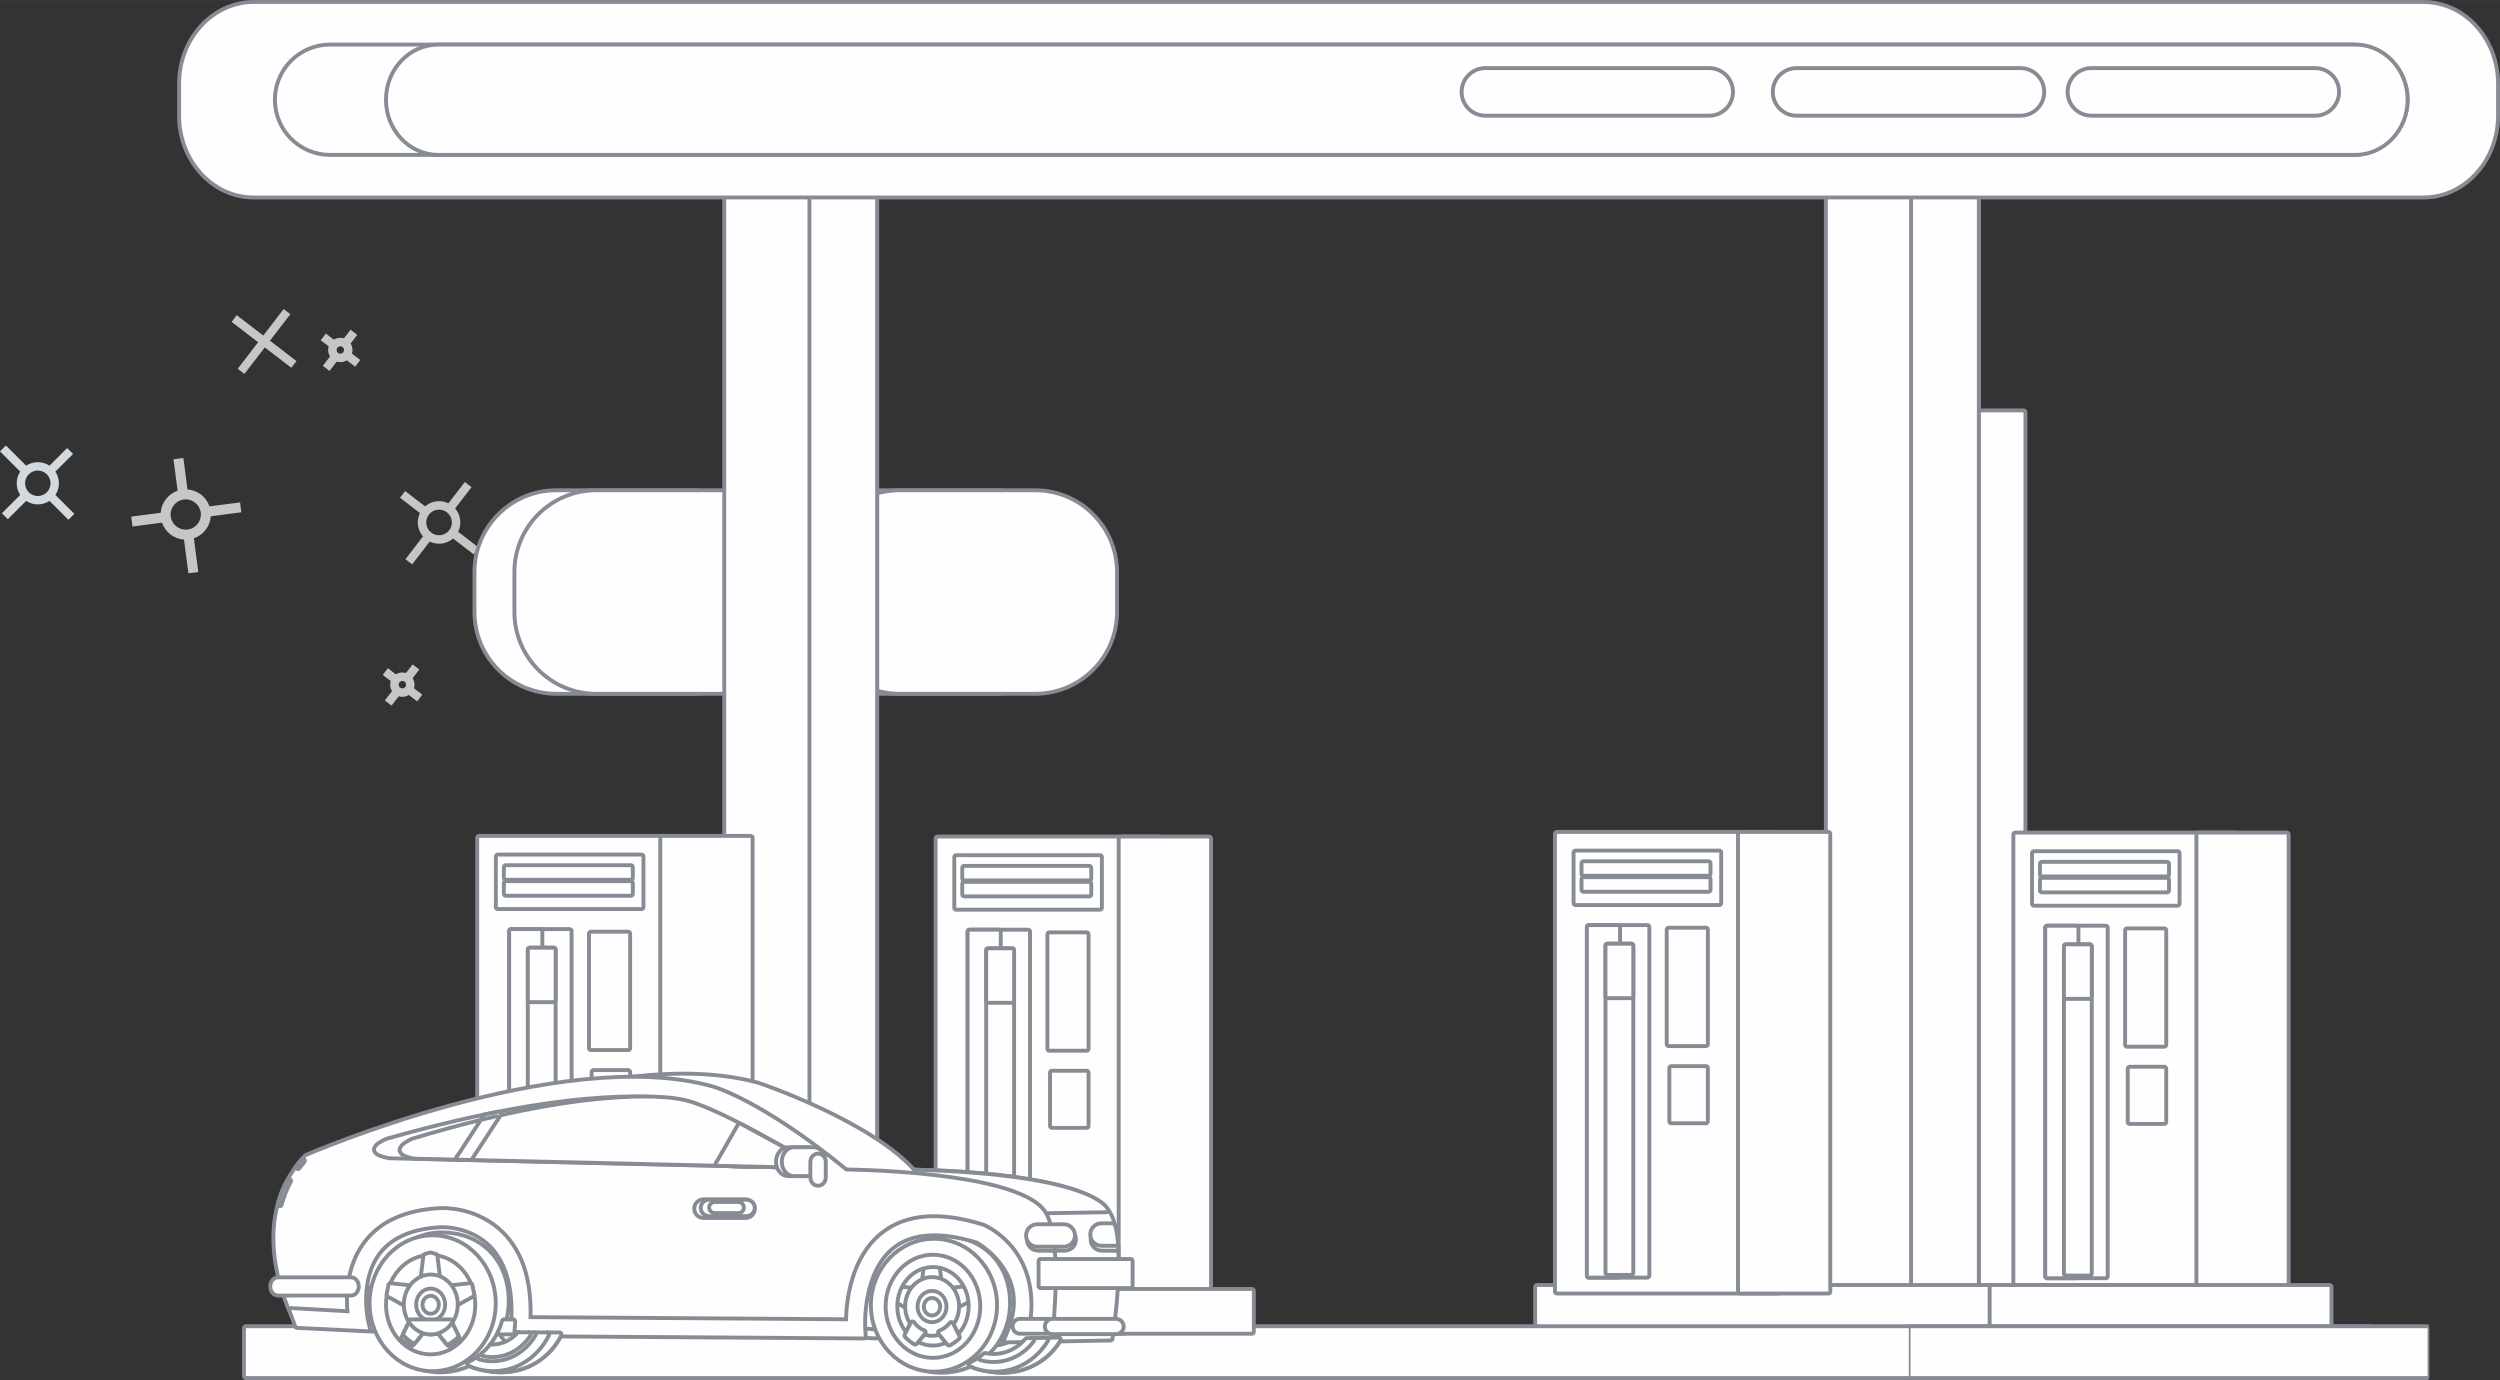 <?xml version="1.0" encoding="UTF-8"?> <!-- Creator: CorelDRAW 2019 (64-Bit) --> <svg xmlns="http://www.w3.org/2000/svg" xmlns:xlink="http://www.w3.org/1999/xlink" xmlns:xodm="http://www.corel.com/coreldraw/odm/2003" xml:space="preserve" width="1288px" height="711px" style="shape-rendering:geometricPrecision; text-rendering:geometricPrecision; image-rendering:optimizeQuality; fill-rule:evenodd; clip-rule:evenodd" viewBox="0 0 1262.71 697.01"><rect x="0" y="0" width="1262.71" height="697.01" fill="#333333" stroke="none"/> <defs> <style type="text/css"> <![CDATA[ .str0 {stroke:#878C94;stroke-width:3.95;stroke-linecap:round;stroke-linejoin:round;stroke-miterlimit:10} .str1 {stroke:#878C94;stroke-width:3.95;stroke-linecap:round;stroke-linejoin:round;stroke-miterlimit:10} .fil2 {fill:none;fill-rule:nonzero} .fil3 {fill:#FEFEFE;fill-rule:nonzero} .fil0 {fill:#C5C6C6;fill-rule:nonzero} .fil4 {fill:#878C94;fill-rule:nonzero} .fil1 {fill:#D2DADF;fill-rule:nonzero} ]]> </style> </defs> <g id="Слой_x0020_1">  <g id="_1754393532720"> <path class="fil0" d="M101.4 258.87c0.55,4.19 -2.41,8.03 -6.6,8.58 -4.17,0.55 -8.02,-2.41 -8.56,-6.6 -0.56,-4.19 2.4,-8.03 6.57,-8.58 4.19,-0.55 8.04,2.42 8.59,6.6zm-13.78 -26.93l2.08 15.91c-4.8,1.65 -8.19,6.06 -8.54,11.13l-14.88 1.94 0.65 5 14.89 -1.95c1.64,4.81 6.04,8.2 11.11,8.55l2.22 17.03 5 -0.66 -2.23 -17.02c4.81,-1.64 8.2,-6.05 8.55,-11.12l15.43 -2.01 -0.65 -5 -15.43 2.01c-1.64,-4.8 -6.05,-8.2 -11.12,-8.55l-2.08 -15.91 -5 0.65z"></path> <polygon class="fil0" points="123.44,188.85 146.65,158.67 143.27,156.07 120.06,186.25 "></polygon> <polygon class="fil0" points="147.14,185.75 149.75,182.37 119.57,159.17 116.97,162.55 "></polygon> <polygon class="fil0" points="228.7,258.33 238.15,246.04 234.77,243.44 225.32,255.73 "></polygon> <polygon class="fil0" points="208.17,285.04 218.2,271.99 214.82,269.39 204.78,282.44 "></polygon> <polygon class="fil0" points="239.25,280 241.85,276.62 229.89,267.42 227.29,270.81 "></polygon> <polygon class="fil0" points="213.63,260.31 216.23,256.93 204.64,248.01 202.04,251.39 "></polygon> <path class="fil0" d="M216.62 259.92c-2.17,2.83 -1.64,6.9 1.19,9.08 2.84,2.17 6.91,1.65 9.09,-1.18 2.18,-2.84 1.64,-6.92 -1.19,-9.09 -2.83,-2.18 -6.91,-1.65 -9.09,1.19zm13.66 10.5c-3.61,4.69 -10.37,5.57 -15.07,1.96 -4.7,-3.61 -5.58,-10.37 -1.97,-15.06 3.62,-4.7 10.37,-5.59 15.07,-1.98 4.69,3.62 5.58,10.38 1.97,15.08z"></path> <polygon class="fil0" points="207.36,343.91 211.77,338.16 208.39,335.56 203.97,341.31 "></polygon> <polygon class="fil0" points="197.77,356.38 202.45,350.29 199.07,347.69 194.39,353.78 "></polygon> <polygon class="fil0" points="210.69,354.24 213.29,350.86 207.71,346.57 205.11,349.95 "></polygon> <polygon class="fil0" points="198.73,345.04 201.33,341.66 195.91,337.5 193.31,340.88 "></polygon> <path class="fil0" d="M201.72 344.66c-0.63,0.82 -0.48,2 0.34,2.64 0.83,0.63 2.02,0.48 2.65,-0.34 0.64,-0.83 0.49,-2.03 -0.34,-2.66 -0.82,-0.63 -2.01,-0.47 -2.65,0.36zm6.38 4.9c-2.07,2.68 -5.94,3.19 -8.64,1.12 -2.69,-2.07 -3.19,-5.94 -1.12,-8.63 2.07,-2.69 5.94,-3.2 8.63,-1.13 2.69,2.07 3.2,5.94 1.13,8.64z"></path> <polygon class="fil0" points="176.03,174.87 180.45,169.12 177.07,166.52 172.65,172.27 "></polygon> <polygon class="fil0" points="166.44,187.34 171.13,181.25 167.75,178.65 163.06,184.74 "></polygon> <polygon class="fil0" points="179.36,185.2 181.96,181.82 176.38,177.52 173.78,180.9 "></polygon> <polygon class="fil0" points="167.4,176 170,172.62 164.59,168.46 161.99,171.84 "></polygon> <path class="fil0" d="M170.39 175.61c-0.63,0.83 -0.47,2.01 0.35,2.65 0.83,0.63 2.01,0.48 2.65,-0.34 0.63,-0.83 0.48,-2.02 -0.35,-2.66 -0.82,-0.63 -2.01,-0.47 -2.65,0.35zm6.38 4.91c-2.06,2.68 -5.94,3.19 -8.63,1.12 -2.69,-2.07 -3.19,-5.94 -1.13,-8.63 2.07,-2.69 5.94,-3.2 8.63,-1.13 2.69,2.07 3.2,5.94 1.13,8.64z"></path> <path class="fil1" d="M14.55 248.64c-2.51,-2.51 -2.51,-6.6 0,-9.11 2.5,-2.5 6.58,-2.5 9.09,0.01 2.51,2.51 2.51,6.59 0.01,9.1 -2.51,2.51 -6.6,2.5 -9.1,0zm22.98 10.88l-9.54 -9.54c2.36,-3.55 2.35,-8.23 -0.01,-11.79l8.92 -8.92 -2.99 -2.99 -8.92 8.92c-3.56,-2.37 -8.23,-2.36 -11.79,-0.01l-10.2 -10.2 -3 3 10.21 10.2c-2.36,3.56 -2.36,8.23 -0.01,11.79l-9.25 9.25 3 2.99 9.25 -9.24c3.56,2.35 8.24,2.36 11.8,0l9.54 9.54 2.99 -3z"></path> </g> <g> <path class="fil2 str0" d="M415.45 78.4c-0.95,-5.8 -0.93,-11.74 0.13,-17.61 1.06,-5.87 3.78,-11.64 7.98,-16.1 -4.38,4.81 -7.19,11.1 -7.47,17.96l-0.64 15.75z"></path> <path id="1" class="fil3" d="M415.45 78.4c-0.95,-5.8 -0.93,-11.74 0.13,-17.61 1.06,-5.87 3.78,-11.64 7.98,-16.1 -4.38,4.81 -7.19,11.1 -7.47,17.96l-0.64 15.75z"></path> </g> <g> <polygon class="fil2 str1" points="998.67,670.84 1022.02,670.84 1022.02,208.28 998.67,208.28 "></polygon> <polygon id="1" class="fil3" points="998.67,670.84 1022.02,670.84 1022.02,208.28 998.67,208.28 "></polygon> </g> <g> <path class="fil2 str1" d="M389.82 309.1c0,22.26 -18.04,40.32 -40.33,40.32l-68.53 0c-22.28,0 -40.33,-18.06 -40.33,-40.32l0 -20.18c0,-22.26 18.05,-40.32 40.33,-40.32l68.53 0c22.29,0 40.33,18.06 40.33,40.32l0 20.18z"></path> <path id="1" class="fil3" d="M389.82 309.1c0,22.26 -18.04,40.32 -40.33,40.32l-68.53 0c-22.28,0 -40.33,-18.06 -40.33,-40.32l0 -20.18c0,-22.26 18.05,-40.32 40.33,-40.32l68.53 0c22.29,0 40.33,18.06 40.33,40.32l0 20.18z"></path> </g> <g> <path class="fil2 str1" d="M409.99 309.1c0,22.26 -18.06,40.32 -40.32,40.32l-68.56 0c-22.27,0 -40.31,-18.06 -40.31,-40.32l0 -20.18c0,-22.26 18.04,-40.32 40.31,-40.32l68.56 0c22.26,0 40.32,18.06 40.32,40.32l0 20.18z"></path> <path id="1" class="fil3" d="M409.99 309.1c0,22.26 -18.06,40.32 -40.32,40.32l-68.56 0c-22.27,0 -40.31,-18.06 -40.31,-40.32l0 -20.18c0,-22.26 18.04,-40.32 40.31,-40.32l68.56 0c22.26,0 40.32,18.06 40.32,40.32l0 20.18z"></path> </g> <g> <path class="fil2 str1" d="M543.05 309.1c0,22.26 -18.05,40.32 -40.33,40.32l-68.55 0c-22.27,0 -40.32,-18.06 -40.32,-40.32l0 -20.18c0,-22.26 18.05,-40.32 40.32,-40.32l68.55 0c22.28,0 40.33,18.06 40.33,40.32l0 20.18z"></path> <path id="1" class="fil3" d="M543.05 309.1c0,22.26 -18.05,40.32 -40.33,40.32l-68.55 0c-22.27,0 -40.32,-18.06 -40.32,-40.32l0 -20.18c0,-22.26 18.05,-40.32 40.32,-40.32l68.55 0c22.28,0 40.33,18.06 40.33,40.32l0 20.18z"></path> </g> <g> <path class="fil2 str1" d="M563.2 309.1c0,22.26 -18.05,40.32 -40.31,40.32l-68.56 0c-22.28,0 -40.33,-18.06 -40.33,-40.32l0 -20.18c0,-22.26 18.05,-40.32 40.33,-40.32l68.56 0c22.26,0 40.31,18.06 40.31,40.32l0 20.18z"></path> <path id="1" class="fil3" d="M563.2 309.1c0,22.26 -18.05,40.32 -40.31,40.32l-68.56 0c-22.28,0 -40.33,-18.06 -40.33,-40.32l0 -20.18c0,-22.26 18.05,-40.32 40.33,-40.32l68.56 0c22.26,0 40.31,18.06 40.31,40.32l0 20.18z"></path> </g> <g> <polygon class="fil2 str1" points="366.79,677.56 442.05,677.56 442.05,99.61 366.79,99.61 "></polygon> <polygon id="1" class="fil3" points="366.79,677.56 442.05,677.56 442.05,99.61 366.79,99.61 "></polygon> </g> <g> <polygon class="fil2 str1" points="409.82,677.56 442.05,677.56 442.05,99.61 409.82,99.61 "></polygon> <polygon id="1" class="fil3" points="409.82,677.56 442.05,677.56 442.05,99.61 409.82,99.61 "></polygon> </g> <g> <polygon class="fil2 str1" points="923.2,677.56 998.48,677.56 998.48,99.61 923.2,99.61 "></polygon> <polygon id="1" class="fil3" points="923.2,677.56 998.48,677.56 998.48,99.61 923.2,99.61 "></polygon> </g> <g> <polygon class="fil2 str1" points="966.24,677.56 998.49,677.56 998.49,99.61 966.24,99.61 "></polygon> <polygon id="1" class="fil3" points="966.24,677.56 998.49,677.56 998.49,99.61 966.24,99.61 "></polygon> </g> <g> <polygon class="fil2 str1" points="1017.9,652.67 1129.48,652.67 1129.48,421.49 1017.9,421.49 "></polygon> <polygon id="1" class="fil3" points="1017.9,652.67 1129.48,652.67 1129.48,421.49 1017.9,421.49 "></polygon> </g> <g> <polygon class="fil2 str1" points="1110.35,652.67 1154.97,652.67 1154.97,421.49 1110.35,421.49 "></polygon> <polygon id="1" class="fil3" points="1110.35,652.67 1154.97,652.67 1154.97,421.49 1110.35,421.49 "></polygon> </g> <g> <polygon class="fil2 str1" points="1034.02,644.61 1063.58,644.61 1063.58,468.54 1034.02,468.54 "></polygon> <polygon id="1" class="fil3" points="1034.02,644.61 1063.58,644.61 1063.58,468.54 1034.02,468.54 "></polygon> </g> <g> <polygon class="fil2 str1" points="1034.02,644.61 1048.8,644.61 1048.8,468.54 1034.02,468.54 "></polygon> <polygon id="1" class="fil3" points="1034.02,644.61 1048.8,644.61 1048.8,468.54 1034.02,468.54 "></polygon> </g> <g> <polygon class="fil2 str1" points="1043.45,643.27 1055.53,643.27 1055.53,477.95 1043.45,477.95 "></polygon> <polygon id="1" class="fil3" points="1043.45,643.27 1055.53,643.27 1055.53,477.95 1043.45,477.95 "></polygon> </g> <g> <polygon class="fil2 str1" points="1043.45,503.49 1055.53,503.49 1055.53,477.95 1043.45,477.95 "></polygon> <polygon id="1" class="fil3" points="1043.45,503.49 1055.53,503.49 1055.53,477.95 1043.45,477.95 "></polygon> </g> <g> <polygon class="fil2 str1" points="1027.33,456.46 1099.88,456.46 1099.88,430.91 1027.33,430.91 "></polygon> <polygon id="1" class="fil3" points="1027.33,456.46 1099.88,456.46 1099.88,430.91 1027.33,430.91 "></polygon> </g> <g> <polygon class="fil2 str1" points="1031.34,441.67 1094.53,441.67 1094.53,436.28 1031.34,436.28 "></polygon> <polygon id="1" class="fil3" points="1031.34,441.67 1094.53,441.67 1094.53,436.28 1031.34,436.28 "></polygon> </g> <g> <polygon class="fil2 str1" points="1031.34,449.73 1094.53,449.73 1094.53,444.35 1031.34,444.35 "></polygon> <polygon id="1" class="fil3" points="1031.34,449.73 1094.53,449.73 1094.53,444.35 1031.34,444.35 "></polygon> </g> <g> <polygon class="fil2 str1" points="1074.35,527.68 1093.15,527.68 1093.15,469.89 1074.35,469.89 "></polygon> <polygon id="1" class="fil3" points="1074.35,527.68 1093.15,527.68 1093.15,469.89 1074.35,469.89 "></polygon> </g> <g> <polygon class="fil2 str1" points="1075.67,566.67 1093.14,566.67 1093.14,539.76 1075.67,539.76 "></polygon> <polygon id="1" class="fil3" points="1075.67,566.67 1093.14,566.67 1093.14,539.76 1075.67,539.76 "></polygon> </g> <g> <polygon class="fil2 str1" points="776.38,670.61 1111.89,670.61 1111.89,650.01 776.38,650.01 "></polygon> <polygon id="1" class="fil3" points="776.38,670.61 1111.89,670.61 1111.89,650.01 776.38,650.01 "></polygon> </g> <g> <polygon class="fil2 str1" points="1005.93,670.61 1176.62,670.61 1176.62,650.01 1005.93,650.01 "></polygon> <polygon id="1" class="fil3" points="1005.93,670.61 1176.62,670.61 1176.62,650.01 1005.93,650.01 "></polygon> </g> <g> <path class="fil2 str1" d="M1260.74 58.43c0,22.27 -16.44,40.31 -36.68,40.31l-1095.93 0c-20.26,0 -36.69,-18.04 -36.69,-40.31l0 -16.14c0,-22.25 16.43,-40.31 36.69,-40.31l1095.93 0c20.24,0 36.68,18.06 36.68,40.31l0 16.14z"></path> <path id="1" class="fil3" d="M1260.74 58.43c0,22.27 -16.44,40.31 -36.68,40.31l-1095.93 0c-20.26,0 -36.69,-18.04 -36.69,-40.31l0 -16.14c0,-22.25 16.43,-40.31 36.69,-40.31l1095.93 0c20.24,0 36.68,18.06 36.68,40.31l0 16.14z"></path> </g> <g> <path class="fil2 str1" d="M1215.06 50.36c0,14.85 -12.03,26.88 -26.88,26.88l-1021.46 0c-14.85,0 -26.89,-12.03 -26.89,-26.88 0,-14.84 12.04,-26.88 26.89,-26.88l1021.46 0c14.85,0 26.88,12.04 26.88,26.88z"></path> <path id="1" class="fil3" d="M1215.06 50.36c0,14.85 -12.03,26.88 -26.88,26.88l-1021.46 0c-14.85,0 -26.89,-12.03 -26.89,-26.88 0,-14.84 12.04,-26.88 26.89,-26.88l1021.46 0c14.85,0 26.88,12.04 26.88,26.88z"></path> </g> <g> <path class="fil2 str1" d="M1215.06 50.36c0,14.85 -11.43,26.88 -25.49,26.88l-968.16 0c-14.06,0 -25.48,-12.03 -25.48,-26.88 0,-14.84 11.42,-26.88 25.48,-26.88l968.16 0c14.06,0 25.49,12.04 25.49,26.88z"></path> <path id="1" class="fil3" d="M1215.06 50.36c0,14.85 -11.43,26.88 -25.49,26.88l-968.16 0c-14.06,0 -25.48,-12.03 -25.48,-26.88 0,-14.84 11.42,-26.88 25.48,-26.88l968.16 0c14.06,0 25.49,12.04 25.49,26.88z"></path> </g> <g> <polygon class="fil2 str1" points="124.2,695.03 1197.41,695.03 1197.41,670.84 124.2,670.84 "></polygon> <polygon id="1" class="fil3" points="124.2,695.03 1197.41,695.03 1197.41,670.84 124.2,670.84 "></polygon> </g> <g> <path class="fil4" d="M1226.13 697.01l-261.13 0 0 -3.96 261.13 0 0.91 1.98 -0.91 1.98zm0 -3.96c0.5,0 0.91,0.89 0.91,1.98 0,1.09 -0.41,1.98 -0.91,1.98l0 -3.96zm0.91 -22.21l0 24.19 -1.82 0 0 -24.19 0.91 -1.97 0.91 1.97zm-1.82 0c0,-1.09 0.41,-1.97 0.91,-1.97 0.5,0 0.91,0.88 0.91,1.97l-1.82 0zm-260.22 -1.97l261.13 0 0 3.95 -261.13 0 -0.91 -1.98 0.91 -1.97zm0 3.95c-0.5,0 -0.91,-0.89 -0.91,-1.98 0,-1.09 0.41,-1.97 0.91,-1.97l0 3.95zm-0.91 22.21l0 -24.19 1.82 0 0 24.19 -0.91 1.98 -0.91 -1.98zm1.82 0c0,1.09 -0.41,1.98 -0.91,1.98 -0.5,0 -0.91,-0.89 -0.91,-1.98l1.82 0z"></path> <polygon id="1" class="fil3" points="965,695.03 1226.13,695.03 1226.13,670.84 965,670.84 "></polygon> </g> <g> <path class="fil2 str1" d="M874.32 46.4c0,6.09 -4.94,11.03 -11.03,11.03l-113.05 0c-6.07,0 -11.02,-4.94 -11.02,-11.03 0,-6.09 4.95,-11.03 11.02,-11.03l113.05 0c6.09,0 11.03,4.94 11.03,11.03z"></path> <path id="1" class="fil3" d="M874.32 46.4c0,6.09 -4.94,11.03 -11.03,11.03l-113.05 0c-6.07,0 -11.02,-4.94 -11.02,-11.03 0,-6.09 4.95,-11.03 11.02,-11.03l113.05 0c6.09,0 11.03,4.94 11.03,11.03z"></path> </g> <g> <path class="fil2 str1" d="M1031.51 46.4c0,6.09 -4.92,11.03 -11.03,11.03l-113.06 0c-6.11,0 -11.03,-4.94 -11.03,-11.03 0,-6.09 4.92,-11.03 11.03,-11.03l113.06 0c6.11,0 11.03,4.94 11.03,11.03z"></path> <path id="1" class="fil3" d="M1031.51 46.4c0,6.09 -4.92,11.03 -11.03,11.03l-113.06 0c-6.11,0 -11.03,-4.94 -11.03,-11.03 0,-6.09 4.92,-11.03 11.03,-11.03l113.06 0c6.11,0 11.03,4.94 11.03,11.03z"></path> </g> <g> <path class="fil2 str1" d="M1180.44 46.4c0,6.09 -4.94,11.03 -11.06,11.03l-113.05 0c-6.09,0 -11.03,-4.94 -11.03,-11.03 0,-6.09 4.94,-11.03 11.03,-11.03l113.05 0c6.12,0 11.06,4.94 11.06,11.03z"></path> <path id="1" class="fil3" d="M1180.44 46.4c0,6.09 -4.94,11.03 -11.06,11.03l-113.05 0c-6.09,0 -11.03,-4.94 -11.03,-11.03 0,-6.09 4.94,-11.03 11.03,-11.03l113.05 0c6.12,0 11.06,4.94 11.06,11.03z"></path> </g> <g> <polygon class="fil2 str1" points="242.03,654.36 353.63,654.36 353.63,423.18 242.03,423.18 "></polygon> <polygon id="1" class="fil3" points="242.03,654.36 353.63,654.36 353.63,423.18 242.03,423.18 "></polygon> </g> <g> <polygon class="fil2 str1" points="334.49,654.36 379.13,654.36 379.13,423.18 334.49,423.18 "></polygon> <polygon id="1" class="fil3" points="334.49,654.36 379.13,654.36 379.13,423.18 334.49,423.18 "></polygon> </g> <g> <polygon class="fil2 str1" points="258.16,646.32 287.72,646.32 287.72,470.25 258.16,470.25 "></polygon> <polygon id="1" class="fil3" points="258.16,646.32 287.72,646.32 287.72,470.25 258.16,470.25 "></polygon> </g> <g> <polygon class="fil2 str1" points="258.16,646.32 272.94,646.32 272.94,470.25 258.16,470.25 "></polygon> <polygon id="1" class="fil3" points="258.16,646.32 272.94,646.32 272.94,470.25 258.16,470.25 "></polygon> </g> <g> <polygon class="fil2 str1" points="267.58,644.97 279.66,644.97 279.66,479.64 267.58,479.64 "></polygon> <polygon id="1" class="fil3" points="267.58,644.97 279.66,644.97 279.66,479.64 267.58,479.64 "></polygon> </g> <g> <polygon class="fil2 str1" points="267.58,505.17 279.66,505.17 279.66,479.64 267.58,479.64 "></polygon> <polygon id="1" class="fil3" points="267.58,505.17 279.66,505.17 279.66,479.64 267.58,479.64 "></polygon> </g> <g> <polygon class="fil2 str1" points="251.43,458.14 324.01,458.14 324.01,432.61 251.43,432.61 "></polygon> <polygon id="1" class="fil3" points="251.43,458.14 324.01,458.14 324.01,432.61 251.43,432.61 "></polygon> </g> <g> <polygon class="fil2 str1" points="255.48,443.35 318.64,443.35 318.64,437.98 255.48,437.98 "></polygon> <polygon id="1" class="fil3" points="255.48,443.35 318.64,443.35 318.64,437.98 255.48,437.98 "></polygon> </g> <g> <polygon class="fil2 str1" points="255.48,451.43 318.64,451.43 318.64,446.05 255.48,446.05 "></polygon> <polygon id="1" class="fil3" points="255.48,451.43 318.64,451.43 318.64,446.05 255.48,446.05 "></polygon> </g> <g> <polygon class="fil2 str1" points="298.47,529.37 317.29,529.37 317.29,471.57 298.47,471.57 "></polygon> <polygon id="1" class="fil3" points="298.47,529.37 317.29,529.37 317.29,471.57 298.47,471.57 "></polygon> </g> <g> <polygon class="fil2 str1" points="299.83,568.34 317.29,568.34 317.29,541.47 299.83,541.47 "></polygon> <polygon id="1" class="fil3" points="299.83,568.34 317.29,568.34 317.29,541.47 299.83,541.47 "></polygon> </g> <g> <polygon class="fil2 str1" points="473.56,654.68 585.15,654.68 585.15,423.49 473.56,423.49 "></polygon> <polygon id="1" class="fil3" points="473.56,654.68 585.15,654.68 585.15,423.49 473.56,423.49 "></polygon> </g> <g> <polygon class="fil2 str1" points="566.02,654.68 610.68,654.68 610.68,423.49 566.02,423.49 "></polygon> <polygon id="1" class="fil3" points="566.02,654.68 610.68,654.68 610.68,423.49 566.02,423.49 "></polygon> </g> <g> <polygon class="fil2 str1" points="489.71,646.63 519.26,646.63 519.26,470.55 489.71,470.55 "></polygon> <polygon id="1" class="fil3" points="489.71,646.63 519.26,646.63 519.26,470.55 489.71,470.55 "></polygon> </g> <g> <polygon class="fil2 str1" points="489.71,646.63 504.48,646.63 504.48,470.55 489.71,470.55 "></polygon> <polygon id="1" class="fil3" points="489.71,646.63 504.48,646.63 504.48,470.55 489.71,470.55 "></polygon> </g> <g> <polygon class="fil2 str1" points="499.09,645.27 511.21,645.27 511.21,479.96 499.09,479.96 "></polygon> <polygon id="1" class="fil3" points="499.09,645.27 511.21,645.27 511.21,479.96 499.09,479.96 "></polygon> </g> <g> <polygon class="fil2 str1" points="499.09,505.5 511.21,505.5 511.21,479.96 499.09,479.96 "></polygon> <polygon id="1" class="fil3" points="499.09,505.5 511.21,505.5 511.21,479.96 499.09,479.96 "></polygon> </g> <g> <polygon class="fil2 str1" points="482.98,458.47 555.56,458.47 555.56,432.92 482.98,432.92 "></polygon> <polygon id="1" class="fil3" points="482.98,458.47 555.56,458.47 555.56,432.92 482.98,432.92 "></polygon> </g> <g> <polygon class="fil2 str1" points="487.01,443.68 550.18,443.68 550.18,438.31 487.01,438.31 "></polygon> <polygon id="1" class="fil3" points="487.01,443.68 550.18,443.68 550.18,438.31 487.01,438.31 "></polygon> </g> <g> <polygon class="fil2 str1" points="487.01,451.74 550.18,451.74 550.18,446.37 487.01,446.37 "></polygon> <polygon id="1" class="fil3" points="487.01,451.74 550.18,451.74 550.18,446.37 487.01,446.37 "></polygon> </g> <g> <polygon class="fil2 str1" points="530.01,529.7 548.82,529.7 548.82,471.9 530.01,471.9 "></polygon> <polygon id="1" class="fil3" points="530.01,529.7 548.82,529.7 548.82,471.9 530.01,471.9 "></polygon> </g> <g> <polygon class="fil2 str1" points="531.34,568.67 548.82,568.67 548.82,541.79 531.34,541.79 "></polygon> <polygon id="1" class="fil3" points="531.34,568.67 548.82,568.67 548.82,541.79 531.34,541.79 "></polygon> </g> <g> <polygon class="fil2 str1" points="232.04,672.63 567.55,672.63 567.55,652.02 232.04,652.02 "></polygon> <polygon id="1" class="fil3" points="232.04,672.63 567.55,672.63 567.55,652.02 232.04,652.02 "></polygon> </g> <g> <polygon class="fil2 str1" points="461.61,672.63 632.3,672.63 632.3,652.02 461.61,652.02 "></polygon> <polygon id="1" class="fil3" points="461.61,672.63 632.3,672.63 632.3,652.02 461.61,652.02 "></polygon> </g> <g> <polygon class="fil2 str1" points="786.37,652.34 897.96,652.34 897.96,421.16 786.37,421.16 "></polygon> <polygon id="1" class="fil3" points="786.37,652.34 897.96,652.34 897.96,421.16 786.37,421.16 "></polygon> </g> <g> <polygon class="fil2 str1" points="878.83,652.34 923.45,652.34 923.45,421.16 878.83,421.16 "></polygon> <polygon id="1" class="fil3" points="878.83,652.34 923.45,652.34 923.45,421.16 878.83,421.16 "></polygon> </g> <g> <polygon class="fil2 str1" points="802.5,644.3 832.06,644.3 832.06,468.22 802.5,468.22 "></polygon> <polygon id="1" class="fil3" points="802.5,644.3 832.06,644.3 832.06,468.22 802.5,468.22 "></polygon> </g> <g> <polygon class="fil2 str1" points="802.5,644.3 817.28,644.3 817.28,468.22 802.5,468.22 "></polygon> <polygon id="1" class="fil3" points="802.5,644.3 817.28,644.3 817.28,468.22 802.5,468.22 "></polygon> </g> <g> <polygon class="fil2 str1" points="811.89,642.94 823.97,642.94 823.97,477.63 811.89,477.63 "></polygon> <polygon id="1" class="fil3" points="811.89,642.94 823.97,642.94 823.97,477.63 811.89,477.63 "></polygon> </g> <g> <polygon class="fil2 str1" points="811.89,503.15 823.97,503.15 823.97,477.63 811.89,477.63 "></polygon> <polygon id="1" class="fil3" points="811.89,503.15 823.97,503.15 823.97,477.63 811.89,477.63 "></polygon> </g> <g> <polygon class="fil2 str1" points="795.78,456.13 868.36,456.13 868.36,430.6 795.78,430.6 "></polygon> <polygon id="1" class="fil3" points="795.78,456.13 868.36,456.13 868.36,430.6 795.78,430.6 "></polygon> </g> <g> <polygon class="fil2 str1" points="799.79,441.34 862.96,441.34 862.96,435.98 799.79,435.98 "></polygon> <polygon id="1" class="fil3" points="799.79,441.34 862.96,441.34 862.96,435.98 799.79,435.98 "></polygon> </g> <g> <polygon class="fil2 str1" points="799.79,449.41 862.96,449.41 862.96,444.03 799.79,444.03 "></polygon> <polygon id="1" class="fil3" points="799.79,449.41 862.96,449.41 862.96,444.03 799.79,444.03 "></polygon> </g> <g> <polygon class="fil2 str1" points="842.82,527.36 861.63,527.36 861.63,469.56 842.82,469.56 "></polygon> <polygon id="1" class="fil3" points="842.82,527.36 861.63,527.36 861.63,469.56 842.82,469.56 "></polygon> </g> <g> <polygon class="fil2 str1" points="844.15,566.34 861.62,566.34 861.62,539.46 844.15,539.46 "></polygon> <polygon id="1" class="fil3" points="844.15,566.34 861.62,566.34 861.62,539.46 844.15,539.46 "></polygon> </g> <g> <path class="fil2 str1" d="M475.13 658.04c0,18.35 12.26,33.89 30.11,34.29 20.94,0.47 34.64,-15.94 34.64,-34.29 0,-18.33 -12.33,-32.52 -32.49,-32.77 -17.88,-0.2 -32.26,14.44 -32.26,32.77z"></path> <path id="1" class="fil3" d="M475.13 658.04c0,18.35 12.26,33.89 30.11,34.29 20.94,0.47 34.64,-15.94 34.64,-34.29 0,-18.33 -12.33,-32.52 -32.49,-32.77 -17.88,-0.2 -32.26,14.44 -32.26,32.77z"></path> </g> <g> <path class="fil2 str1" d="M471.51 659.24c0,17.99 13.83,32.56 30.89,32.56 17.04,0 30.9,-14.57 30.9,-32.56 0,-17.98 -13.86,-32.58 -30.9,-32.58 -17.06,0 -30.89,14.6 -30.89,32.58z"></path> <path id="1" class="fil3" d="M471.51 659.24c0,17.99 13.83,32.56 30.89,32.56 17.04,0 30.9,-14.57 30.9,-32.56 0,-17.98 -13.86,-32.58 -30.9,-32.58 -17.06,0 -30.89,14.6 -30.89,32.58z"></path> </g> <g> <path class="fil2 str1" d="M479.84 659.93c0,13.05 9.67,23.6 21.55,23.6 11.94,0 21.55,-10.55 21.55,-23.6 0,-13.02 -9.61,-23.57 -21.55,-23.57 -11.88,0 -21.55,10.55 -21.55,23.57z"></path> <path id="1" class="fil3" d="M479.84 659.93c0,13.05 9.67,23.6 21.55,23.6 11.94,0 21.55,-10.55 21.55,-23.6 0,-13.02 -9.61,-23.57 -21.55,-23.57 -11.88,0 -21.55,10.55 -21.55,23.57z"></path> </g> <g> <path class="fil2 str1" d="M501.86 636.63c-11.69,0 -21.22,10.41 -21.22,23.23 0,12.81 9.53,23.24 21.22,23.24 11.72,0 21.25,-10.43 21.25,-23.24 0,-12.82 -9.53,-23.23 -21.25,-23.23zm0 50.29c-13.79,0 -25.03,-12.14 -25.03,-27.06 0,-14.94 11.24,-27.08 25.03,-27.08 13.82,0 25.06,12.14 25.06,27.08 0,14.92 -11.24,27.06 -25.06,27.06z"></path> <path id="1" class="fil3" d="M501.86 636.63c-11.69,0 -21.22,10.41 -21.22,23.23 0,12.81 9.53,23.24 21.22,23.24 11.72,0 21.25,-10.43 21.25,-23.24 0,-12.82 -9.53,-23.23 -21.25,-23.23zm0 50.29c-13.79,0 -25.03,-12.14 -25.03,-27.06 0,-14.94 11.24,-27.08 25.03,-27.08 13.82,0 25.06,12.14 25.06,27.08 0,14.92 -11.24,27.06 -25.06,27.06z"></path> </g> <g> <polygon class="fil2 str1" points="493.3,662.2 480.12,655.08 481.06,650.33 494.94,651.8 496.83,650.76 498.75,635.89 501.21,635.18 503.78,635.89 505.67,650.76 507.61,651.8 521.47,650.33 522.41,655.08 509.23,662.2 508.82,664.13 515.07,676.64 510.6,679.31 502.45,669.34 500.1,669.34 491.92,679.31 487.44,676.64 493.7,664.13 "></polygon> <polygon id="1" class="fil3" points="493.3,662.2 480.12,655.08 481.06,650.33 494.94,651.8 496.83,650.76 498.75,635.89 501.21,635.18 503.78,635.89 505.67,650.76 507.61,651.8 521.47,650.33 522.41,655.08 509.23,662.2 508.82,664.13 515.07,676.64 510.6,679.31 502.45,669.34 500.1,669.34 491.92,679.31 487.44,676.64 493.7,664.13 "></polygon> </g> <g> <path class="fil2 str1" d="M488.81 659.86c0,7.62 5.66,13.83 12.65,13.83 7,0 12.64,-6.21 12.64,-13.83 0,-7.63 -5.64,-13.84 -12.64,-13.84 -6.99,0 -12.65,6.21 -12.65,13.84z"></path> <path id="1" class="fil3" d="M488.81 659.86c0,7.62 5.66,13.83 12.65,13.83 7,0 12.64,-6.21 12.64,-13.83 0,-7.63 -5.64,-13.84 -12.64,-13.84 -6.99,0 -12.65,6.21 -12.65,13.84z"></path> </g> <g> <path class="fil2 str1" d="M482.91 659.78c0,-11.5 8.48,-20.81 18.98,-20.81 10.5,0 19.01,9.31 19.01,20.81 0,11.49 -8.51,20.81 -19.01,20.81 -10.5,0 -18.98,-9.32 -18.98,-20.81zm-3.94 0c0,13.82 10.29,25.06 22.92,25.06 12.64,0 22.93,-11.24 22.93,-25.06 0,-13.82 -10.29,-25.07 -22.93,-25.07 -12.63,0 -22.92,11.25 -22.92,25.07z"></path> <path id="1" class="fil3" d="M482.91 659.78c0,-11.5 8.48,-20.81 18.98,-20.81 10.5,0 19.01,9.31 19.01,20.81 0,11.49 -8.51,20.81 -19.01,20.81 -10.5,0 -18.98,-9.32 -18.98,-20.81zm-3.94 0c0,13.82 10.29,25.06 22.92,25.06 12.64,0 22.93,-11.24 22.93,-25.06 0,-13.82 -10.29,-25.07 -22.93,-25.07 -12.63,0 -22.92,11.25 -22.92,25.07z"></path> </g> <g> <path class="fil2 str1" d="M495.1 659.9c0,3.85 2.82,6.93 6.29,6.93 3.53,0 6.35,-3.08 6.35,-6.93 0,-3.82 -2.82,-6.92 -6.35,-6.92 -3.47,0 -6.29,3.1 -6.29,6.92z"></path> <path id="1" class="fil3" d="M495.1 659.9c0,3.85 2.82,6.93 6.29,6.93 3.53,0 6.35,-3.08 6.35,-6.93 0,-3.82 -2.82,-6.92 -6.35,-6.92 -3.47,0 -6.29,3.1 -6.29,6.92z"></path> </g> <g> <path class="fil2 str1" d="M498.26 659.99c0,1.9 1.44,3.45 3.13,3.45 1.75,0 3.17,-1.55 3.17,-3.45 0,-1.93 -1.42,-3.44 -3.17,-3.44 -1.69,0 -3.13,1.51 -3.13,3.44z"></path> <path id="1" class="fil3" d="M498.26 659.99c0,1.9 1.44,3.45 3.13,3.45 1.75,0 3.17,-1.55 3.17,-3.45 0,-1.93 -1.42,-3.44 -3.17,-3.44 -1.69,0 -3.13,1.51 -3.13,3.44z"></path> </g> <g> <path class="fil2 str1" d="M181.73 584.3l245.43 7.36 31.18 0.06c0,0 83.77,0.08 100.4,19.57 10.48,12.33 2.17,64.77 2.17,64.77l-31.24 0.58c0,0 -3.06,-52.52 -24.32,-54.22 0,0 -73.1,-4.46 -51.71,52.92l-162.09 -5.22c0,0 3.38,-51.41 -43.07,-48.77 0,0 -54.51,0.74 -49.19,51.03l-25.6 -1.92c0,0 -24.01,-52.28 8.04,-86.16z"></path> <path id="1" class="fil3" d="M181.73 584.3l245.43 7.36 31.18 0.06c0,0 83.77,0.08 100.4,19.57 10.48,12.33 2.17,64.77 2.17,64.77l-31.24 0.58c0,0 -3.06,-52.52 -24.32,-54.22 0,0 -73.1,-4.46 -51.71,52.92l-162.09 -5.22c0,0 3.38,-51.41 -43.07,-48.77 0,0 -54.51,0.74 -49.19,51.03l-25.6 -1.92c0,0 -24.01,-52.28 8.04,-86.16z"></path> </g> <g> <path class="fil2 str1" d="M523.02 611.87l35.72 -0.58c0,0 -5.84,-16.99 -97.35,-19.55l-34.23 -0.08c0,0 97.15,13.67 95.86,20.21z"></path> <path id="1" class="fil3" d="M523.02 611.87l35.72 -0.58c0,0 -5.84,-16.99 -97.35,-19.55l-34.23 -0.08c0,0 97.15,13.67 95.86,20.21z"></path> </g> <g> <path class="fil2 str1" d="M221.91 657.01c0,18.8 12.26,34.7 30.12,35.11 20.9,0.45 34.64,-16.31 34.64,-35.11 0,-18.79 -12.34,-33.33 -32.5,-33.55 -17.88,-0.21 -32.26,14.76 -32.26,33.55z"></path> <path id="1" class="fil3" d="M221.91 657.01c0,18.8 12.26,34.7 30.12,35.11 20.9,0.45 34.64,-16.31 34.64,-35.11 0,-18.79 -12.34,-33.33 -32.5,-33.55 -17.88,-0.21 -32.26,14.76 -32.26,33.55z"></path> </g> <g> <path class="fil2 str1" d="M218.3 658.23c0,18.41 13.82,33.33 30.88,33.33 17.04,0 30.87,-14.92 30.87,-33.33 0,-18.43 -13.83,-33.33 -30.87,-33.33 -17.06,0 -30.88,14.9 -30.88,33.33z"></path> <path id="1" class="fil3" d="M218.3 658.23c0,18.41 13.82,33.33 30.88,33.33 17.04,0 30.87,-14.92 30.87,-33.33 0,-18.43 -13.83,-33.33 -30.87,-33.33 -17.06,0 -30.88,14.9 -30.88,33.33z"></path> </g> <g> <path class="fil2 str1" d="M226.65 658.97c0,13.33 9.64,24.1 21.53,24.1 11.9,0 21.56,-10.77 21.56,-24.1 0,-13.37 -9.66,-24.16 -21.56,-24.16 -11.89,0 -21.53,10.79 -21.53,24.16z"></path> <path id="1" class="fil3" d="M226.65 658.97c0,13.33 9.64,24.1 21.53,24.1 11.9,0 21.56,-10.77 21.56,-24.1 0,-13.37 -9.66,-24.16 -21.56,-24.16 -11.89,0 -21.53,10.79 -21.53,24.16z"></path> </g> <g> <path class="fil2 str1" d="M248.63 635.02c-11.67,0 -21.21,10.69 -21.21,23.85 0,13.14 9.54,23.83 21.21,23.83 11.73,0 21.23,-10.69 21.23,-23.83 0,-13.16 -9.5,-23.85 -21.23,-23.85zm0 51.53c-13.82,0 -25.05,-12.43 -25.05,-27.68 0,-15.29 11.23,-27.68 25.05,-27.68 13.84,0 25.08,12.39 25.08,27.68 0,15.25 -11.24,27.68 -25.08,27.68z"></path> <path id="1" class="fil3" d="M248.63 635.02c-11.67,0 -21.21,10.69 -21.21,23.85 0,13.14 9.54,23.83 21.21,23.83 11.73,0 21.23,-10.69 21.23,-23.83 0,-13.16 -9.5,-23.85 -21.23,-23.85zm0 51.53c-13.82,0 -25.05,-12.43 -25.05,-27.68 0,-15.29 11.23,-27.68 25.05,-27.68 13.84,0 25.08,12.39 25.08,27.68 0,15.25 -11.24,27.68 -25.08,27.68z"></path> </g> <g> <polygon class="fil2 str1" points="240.08,661.27 226.9,653.97 227.84,649.09 241.68,650.61 243.61,649.56 245.5,634.31 247.99,633.59 250.56,634.31 252.46,649.56 254.4,650.61 268.25,649.09 269.17,653.97 256.01,661.27 255.61,663.26 261.85,676.06 257.38,678.79 249.19,668.6 246.87,668.6 238.74,678.79 234.23,676.06 240.48,663.26 "></polygon> <polygon id="1" class="fil3" points="240.08,661.27 226.9,653.97 227.84,649.09 241.68,650.61 243.61,649.56 245.5,634.31 247.99,633.59 250.56,634.31 252.46,649.56 254.4,650.61 268.25,649.09 269.17,653.97 256.01,661.27 255.61,663.26 261.85,676.06 257.38,678.79 249.19,668.6 246.87,668.6 238.74,678.79 234.23,676.06 240.48,663.26 "></polygon> </g> <g> <path class="fil2 str1" d="M235.59 658.87c0,7.8 5.66,14.13 12.65,14.13 6.95,0 12.64,-6.33 12.64,-14.13 0,-7.82 -5.69,-14.15 -12.64,-14.15 -6.99,0 -12.65,6.33 -12.65,14.15z"></path> <path id="1" class="fil3" d="M235.59 658.87c0,7.8 5.66,14.13 12.65,14.13 6.95,0 12.64,-6.33 12.64,-14.13 0,-7.82 -5.69,-14.15 -12.64,-14.15 -6.99,0 -12.65,6.33 -12.65,14.15z"></path> </g> <g> <path class="fil2 str1" d="M229.66 658.79c0,-11.78 8.52,-21.31 19.02,-21.31 10.5,0 19,9.53 19,21.31 0,11.77 -8.5,21.27 -19,21.27 -10.5,0 -19.02,-9.5 -19.02,-21.27zm-3.9 0c0,14.15 10.27,25.65 22.92,25.65 12.59,0 22.92,-11.5 22.92,-25.65 0,-14.17 -10.33,-25.66 -22.92,-25.66 -12.65,0 -22.92,11.49 -22.92,25.66z"></path> <path id="1" class="fil3" d="M229.66 658.79c0,-11.78 8.52,-21.31 19.02,-21.31 10.5,0 19,9.53 19,21.31 0,11.77 -8.5,21.27 -19,21.27 -10.5,0 -19.02,-9.5 -19.02,-21.27zm-3.9 0c0,14.15 10.27,25.65 22.92,25.65 12.59,0 22.92,-11.5 22.92,-25.65 0,-14.17 -10.33,-25.66 -22.92,-25.66 -12.65,0 -22.92,11.49 -22.92,25.66z"></path> </g> <g> <path class="fil2 str1" d="M241.85 658.91c0,3.91 2.86,7.12 6.33,7.12 3.51,0 6.34,-3.21 6.34,-7.12 0,-3.91 -2.83,-7.09 -6.34,-7.09 -3.47,0 -6.33,3.18 -6.33,7.09z"></path> <path id="1" class="fil3" d="M241.85 658.91c0,3.91 2.86,7.12 6.33,7.12 3.51,0 6.34,-3.21 6.34,-7.12 0,-3.91 -2.83,-7.09 -6.34,-7.09 -3.47,0 -6.33,3.18 -6.33,7.09z"></path> </g> <g> <path class="fil2 str1" d="M245.05 658.99c0,1.97 1.39,3.56 3.13,3.56 1.74,0 3.16,-1.59 3.16,-3.56 0,-1.94 -1.42,-3.53 -3.16,-3.53 -1.74,0 -3.13,1.59 -3.13,3.53z"></path> <path id="1" class="fil3" d="M245.05 658.99c0,1.97 1.39,3.56 3.13,3.56 1.74,0 3.16,-1.59 3.16,-3.56 0,-1.94 -1.42,-3.53 -3.16,-3.53 -1.74,0 -3.13,1.59 -3.13,3.53z"></path> </g> <g> <path class="fil2 str1" d="M187.55 584.3c0,0 119.18,-57.46 195.44,-36.4 0,0 57.33,19.31 79.07,44.79l-274.51 -8.39z"></path> <path id="1" class="fil3" d="M187.55 584.3c0,0 119.18,-57.46 195.44,-36.4 0,0 57.33,19.31 79.07,44.79l-274.51 -8.39z"></path> </g> <g> <path class="fil2 str1" d="M276.72 672.85l-81.51 0.46 -12.47 -35.15c0,0 10.39,-31.56 6.05,-30.1 0,0 92.55,-25.72 87.93,64.79z"></path> <path id="1" class="fil3" d="M276.72 672.85l-81.51 0.46 -12.47 -35.15c0,0 10.39,-31.56 6.05,-30.1 0,0 92.55,-25.72 87.93,64.79z"></path> </g> <g> <path class="fil2 str1" d="M510.85 676.71l-74.45 -6.75 -12.56 -28.76c0,0 10.39,-31.56 6.02,-30.1 0,0 100.55,-17.74 80.99,65.61z"></path> <path id="1" class="fil3" d="M510.85 676.71l-74.45 -6.75 -12.56 -28.76c0,0 10.39,-31.56 6.02,-30.1 0,0 100.55,-17.74 80.99,65.61z"></path> </g> <g> <path class="fil2 str1" d="M526.02 611.1c-16.7,-18.85 -98.86,-19.44 -98.86,-19.44 -43.95,-35.94 -67.85,-42.09 -67.85,-42.09 -76.21,-21.04 -204.54,34.73 -204.54,34.73 -31.55,33.63 -5.8,81.5 -5.8,81.5l35.26 1.59c-8.61,-50.58 36.49,-50.11 36.49,-50.11 45.76,-2.64 42.19,52.74 42.19,52.74l171.64 2.59c-7.39,-50.26 37.12,-52.47 37.12,-52.47 56.47,-3.08 42.12,52.93 42.12,52.93l16.83 0.9c0,0 5.85,-51.07 -4.6,-62.87z"></path> <path id="1" class="fil3" d="M526.02 611.1c-16.7,-18.85 -98.86,-19.44 -98.86,-19.44 -43.95,-35.94 -67.85,-42.09 -67.85,-42.09 -76.21,-21.04 -204.54,34.73 -204.54,34.73 -31.55,33.63 -5.8,81.5 -5.8,81.5l35.26 1.59c-8.61,-50.58 36.49,-50.11 36.49,-50.11 45.76,-2.64 42.19,52.74 42.19,52.74l171.64 2.59c-7.39,-50.26 37.12,-52.47 37.12,-52.47 56.47,-3.08 42.12,52.93 42.12,52.93l16.83 0.9c0,0 5.85,-51.07 -4.6,-62.87z"></path> </g> <g> <path class="fil2 str1" d="M191.24 657.01c0,18.8 12.23,34.7 30.13,35.11 20.91,0.45 34.61,-16.31 34.61,-35.11 0,-18.79 -12.31,-33.33 -32.5,-33.55 -17.86,-0.21 -32.24,14.76 -32.24,33.55z"></path> <path id="1" class="fil3" d="M191.24 657.01c0,18.8 12.23,34.7 30.13,35.11 20.91,0.45 34.61,-16.31 34.61,-35.11 0,-18.79 -12.31,-33.33 -32.5,-33.55 -17.86,-0.21 -32.24,14.76 -32.24,33.55z"></path> </g> <g> <path class="fil2 str1" d="M187.64 658.23c0,18.41 13.83,33.33 30.87,33.33 17.06,0 30.89,-14.92 30.89,-33.33 0,-18.43 -13.83,-33.33 -30.89,-33.33 -17.04,0 -30.87,14.9 -30.87,33.33z"></path> <path id="1" class="fil3" d="M187.64 658.23c0,18.41 13.83,33.33 30.87,33.33 17.06,0 30.89,-14.92 30.89,-33.33 0,-18.43 -13.83,-33.33 -30.89,-33.33 -17.04,0 -30.87,14.9 -30.87,33.33z"></path> </g> <g> <path class="fil2 str1" d="M195.96 658.97c0,13.33 9.66,24.1 21.55,24.1 11.9,0 21.56,-10.77 21.56,-24.1 0,-13.37 -9.66,-24.16 -21.56,-24.16 -11.89,0 -21.55,10.79 -21.55,24.16z"></path> <path id="1" class="fil3" d="M195.96 658.97c0,13.33 9.66,24.1 21.55,24.1 11.9,0 21.56,-10.77 21.56,-24.1 0,-13.37 -9.66,-24.16 -21.56,-24.16 -11.89,0 -21.55,10.79 -21.55,24.16z"></path> </g> <g> <polygon class="fil2 str1" points="209.41,661.27 196.21,653.97 197.18,649.09 211.02,650.61 212.92,649.56 214.85,634.31 217.33,633.59 219.92,634.31 221.81,649.56 223.7,650.61 237.58,649.09 238.52,653.97 225.34,661.27 224.94,663.26 231.19,676.06 226.71,678.79 218.55,668.6 216.21,668.6 208.04,678.79 203.57,676.06 209.82,663.26 "></polygon> <polygon id="1" class="fil3" points="209.41,661.27 196.21,653.97 197.18,649.09 211.02,650.61 212.92,649.56 214.85,634.31 217.33,633.59 219.92,634.31 221.81,649.56 223.7,650.61 237.58,649.09 238.52,653.97 225.34,661.27 224.94,663.26 231.19,676.06 226.71,678.79 218.55,668.6 216.21,668.6 208.04,678.79 203.57,676.06 209.82,663.26 "></polygon> </g> <g> <path class="fil2 str1" d="M204.94 658.87c0,7.8 5.67,14.13 12.64,14.13 6.96,0 12.64,-6.33 12.64,-14.13 0,-7.82 -5.68,-14.15 -12.64,-14.15 -6.97,0 -12.64,6.33 -12.64,14.15z"></path> <path id="1" class="fil3" d="M204.94 658.87c0,7.8 5.67,14.13 12.64,14.13 6.96,0 12.64,-6.33 12.64,-14.13 0,-7.82 -5.68,-14.15 -12.64,-14.15 -6.97,0 -12.64,6.33 -12.64,14.15z"></path> </g> <g> <path class="fil2 str1" d="M211.18 658.91c0,3.91 2.84,7.12 6.33,7.12 3.53,0 6.34,-3.21 6.34,-7.12 0,-3.91 -2.81,-7.09 -6.34,-7.09 -3.49,0 -6.33,3.18 -6.33,7.09z"></path> <path id="1" class="fil3" d="M211.18 658.91c0,3.91 2.84,7.12 6.33,7.12 3.53,0 6.34,-3.21 6.34,-7.12 0,-3.91 -2.81,-7.09 -6.34,-7.09 -3.49,0 -6.33,3.18 -6.33,7.09z"></path> </g> <g> <path class="fil2 str1" d="M214.39 658.99c0,1.97 1.39,3.56 3.12,3.56 1.75,0 3.15,-1.59 3.15,-3.56 0,-1.94 -1.4,-3.53 -3.15,-3.53 -1.73,0 -3.12,1.59 -3.12,3.53z"></path> <path id="1" class="fil3" d="M214.39 658.99c0,1.97 1.39,3.56 3.12,3.56 1.75,0 3.15,-1.59 3.15,-3.56 0,-1.94 -1.4,-3.53 -3.15,-3.53 -1.73,0 -3.12,1.59 -3.12,3.53z"></path> </g> <g> <path class="fil2 str1" d="M444.46 658.04c0,18.35 12.22,33.89 30.13,34.29 20.9,0.47 34.6,-15.94 34.6,-34.29 0,-18.33 -12.31,-32.52 -32.45,-32.77 -17.9,-0.2 -32.28,14.44 -32.28,32.77z"></path> <path id="1" class="fil3" d="M444.46 658.04c0,18.35 12.22,33.89 30.13,34.29 20.9,0.47 34.6,-15.94 34.6,-34.29 0,-18.33 -12.31,-32.52 -32.45,-32.77 -17.9,-0.2 -32.28,14.44 -32.28,32.77z"></path> </g> <g> <path class="fil2 str1" d="M440.86 659.24c0,17.99 13.82,32.56 30.87,32.56 17.06,0 30.88,-14.57 30.88,-32.56 0,-17.98 -13.82,-32.58 -30.88,-32.58 -17.05,0 -30.87,14.6 -30.87,32.58z"></path> <path id="1" class="fil3" d="M440.86 659.24c0,17.99 13.82,32.56 30.87,32.56 17.06,0 30.88,-14.57 30.88,-32.56 0,-17.98 -13.82,-32.58 -30.88,-32.58 -17.05,0 -30.87,14.6 -30.87,32.58z"></path> </g> <g> <path class="fil2 str1" d="M449.17 659.93c0,13.05 9.67,23.6 21.57,23.6 11.94,0 21.55,-10.55 21.55,-23.6 0,-13.02 -9.61,-23.57 -21.55,-23.57 -11.9,0 -21.57,10.55 -21.57,23.57z"></path> <path id="1" class="fil3" d="M449.17 659.93c0,13.05 9.67,23.6 21.57,23.6 11.94,0 21.55,-10.55 21.55,-23.6 0,-13.02 -9.61,-23.57 -21.55,-23.57 -11.9,0 -21.57,10.55 -21.57,23.57z"></path> </g> <g> <polygon class="fil2 str1" points="462.63,662.2 449.46,655.08 450.39,650.33 464.25,651.8 466.18,650.76 468.06,635.89 470.56,635.18 473.13,635.89 475.04,650.76 476.94,651.8 490.8,650.33 491.77,655.08 478.6,662.2 478.16,664.13 484.4,676.64 479.94,679.31 471.77,669.34 469.43,669.34 461.27,679.31 456.79,676.64 463.03,664.13 "></polygon> <polygon id="1" class="fil3" points="462.63,662.2 449.46,655.08 450.39,650.33 464.25,651.8 466.18,650.76 468.06,635.89 470.56,635.18 473.13,635.89 475.04,650.76 476.94,651.8 490.8,650.33 491.77,655.08 478.6,662.2 478.16,664.13 484.4,676.64 479.94,679.31 471.77,669.34 469.43,669.34 461.27,679.31 456.79,676.64 463.03,664.13 "></polygon> </g> <g> <path class="fil2 str1" d="M458.16 659.86c0,7.62 5.66,13.83 12.63,13.83 6.98,0 12.66,-6.21 12.66,-13.83 0,-7.63 -5.68,-13.84 -12.66,-13.84 -6.97,0 -12.63,6.21 -12.63,13.84z"></path> <path id="1" class="fil3" d="M458.16 659.86c0,7.62 5.66,13.83 12.63,13.83 6.98,0 12.66,-6.21 12.66,-13.83 0,-7.63 -5.68,-13.84 -12.66,-13.84 -6.97,0 -12.63,6.21 -12.63,13.84z"></path> </g> <g> <path class="fil2 str1" d="M452.22 659.78c0,-11.5 8.52,-20.81 19,-20.81 10.5,0 19.03,9.31 19.03,20.81 0,11.49 -8.53,20.81 -19.03,20.81 -10.48,0 -19,-9.32 -19,-20.81zm-3.92 0c0,13.82 10.29,25.06 22.92,25.06 12.66,0 22.91,-11.24 22.91,-25.06 0,-13.82 -10.25,-25.07 -22.91,-25.07 -12.63,0 -22.92,11.25 -22.92,25.07z"></path> <path id="1" class="fil3" d="M452.22 659.78c0,-11.5 8.52,-20.81 19,-20.81 10.5,0 19.03,9.31 19.03,20.81 0,11.49 -8.53,20.81 -19.03,20.81 -10.48,0 -19,-9.32 -19,-20.81zm-3.92 0c0,13.82 10.29,25.06 22.92,25.06 12.66,0 22.91,-11.24 22.91,-25.06 0,-13.82 -10.25,-25.07 -22.91,-25.07 -12.63,0 -22.92,11.25 -22.92,25.07z"></path> </g> <g> <path class="fil2 str1" d="M464.43 659.9c0,3.85 2.82,6.93 6.31,6.93 3.5,0 6.33,-3.08 6.33,-6.93 0,-3.82 -2.83,-6.92 -6.33,-6.92 -3.49,0 -6.31,3.1 -6.31,6.92z"></path> <path id="1" class="fil3" d="M464.43 659.9c0,3.85 2.82,6.93 6.31,6.93 3.5,0 6.33,-3.08 6.33,-6.93 0,-3.82 -2.83,-6.92 -6.33,-6.92 -3.49,0 -6.31,3.1 -6.31,6.92z"></path> </g> <g> <path class="fil2 str1" d="M467.61 659.99c0,1.9 1.39,3.45 3.13,3.45 1.73,0 3.16,-1.55 3.16,-3.45 0,-1.93 -1.43,-3.44 -3.16,-3.44 -1.74,0 -3.13,1.51 -3.13,3.44z"></path> <path id="1" class="fil3" d="M467.61 659.99c0,1.9 1.39,3.45 3.13,3.45 1.73,0 3.16,-1.55 3.16,-3.45 0,-1.93 -1.43,-3.44 -3.16,-3.44 -1.74,0 -3.13,1.51 -3.13,3.44z"></path> </g> <g> <path class="fil2 str1" d="M537.8 630.7l-6.1 0c-0.3,-3.33 -0.74,-6.48 -1.35,-9.32l7.45 0c2.59,0 4.65,2.08 4.65,4.66 0,2.58 -2.06,4.66 -4.65,4.66z"></path> <path id="1" class="fil3" d="M537.8 630.7l-6.1 0c-0.3,-3.33 -0.74,-6.48 -1.35,-9.32l7.45 0c2.59,0 4.65,2.08 4.65,4.66 0,2.58 -2.06,4.66 -4.65,4.66z"></path> </g> <g> <path class="fil2 str1" d="M531.7 630.7l-7.31 0c-2.58,0 -4.7,-2.08 -4.7,-4.66 0,-2.58 2.12,-4.66 4.7,-4.66l5.96 0c0.61,2.84 1.05,5.99 1.35,9.32z"></path> <path id="1" class="fil3" d="M531.7 630.7l-7.31 0c-2.58,0 -4.7,-2.08 -4.7,-4.66 0,-2.58 2.12,-4.66 4.7,-4.66l5.96 0c0.61,2.84 1.05,5.99 1.35,9.32z"></path> </g> <g> <path class="fil2 str1" d="M564.03 630.7l-0.2 0c-0.08,-1.27 -0.16,-2.52 -0.29,-3.73 0.18,1.42 0.29,2.7 0.49,3.73z"></path> <path id="1" class="fil3" d="M564.03 630.7l-0.2 0c-0.08,-1.27 -0.16,-2.52 -0.29,-3.73 0.18,1.42 0.29,2.7 0.49,3.73z"></path> </g> <g> <path class="fil2 str1" d="M563.83 630.7l-7.27 0c-2.57,0 -4.69,-2.08 -4.69,-4.66 0,-2.58 2.12,-4.66 4.69,-4.66l5.81 0c0.67,1.94 0.95,3.87 1.17,5.59 0.13,1.21 0.21,2.46 0.29,3.73z"></path> <path id="1" class="fil3" d="M563.83 630.7l-7.27 0c-2.57,0 -4.69,-2.08 -4.69,-4.66 0,-2.58 2.12,-4.66 4.69,-4.66l5.81 0c0.67,1.94 0.95,3.87 1.17,5.59 0.13,1.21 0.21,2.46 0.29,3.73z"></path> </g> <g> <path class="fil2 str1" d="M380.24 610.48c0,2.05 -1.63,3.7 -3.7,3.7l-21.16 0c-2.07,0 -3.74,-1.65 -3.74,-3.7 0,-2.08 1.67,-3.72 3.74,-3.72l21.16 0c2.07,0 3.7,1.64 3.7,3.72z"></path> <path id="1" class="fil3" d="M380.24 610.48c0,2.05 -1.63,3.7 -3.7,3.7l-21.16 0c-2.07,0 -3.74,-1.65 -3.74,-3.7 0,-2.08 1.67,-3.72 3.74,-3.72l21.16 0c2.07,0 3.7,1.64 3.7,3.72z"></path> </g> <g> <path class="fil2 str1" d="M380.24 610.08c0,1.73 -1.49,3.17 -3.27,3.17l-18.76 0c-1.84,0 -3.3,-1.44 -3.3,-3.17 0,-1.75 1.46,-3.14 3.3,-3.14l18.76 0c1.78,0 3.27,1.39 3.27,3.14z"></path> <path id="1" class="fil3" d="M380.24 610.08c0,1.73 -1.49,3.17 -3.27,3.17l-18.76 0c-1.84,0 -3.3,-1.44 -3.3,-3.17 0,-1.75 1.46,-3.14 3.3,-3.14l18.76 0c1.78,0 3.27,1.39 3.27,3.14z"></path> </g> <g> <path class="fil2 str1" d="M374.76 609.89c0,0.99 -0.81,1.81 -1.82,1.81l-11.97 0c-1.03,0 -1.84,-0.82 -1.84,-1.81 0,-1 0.81,-1.83 1.84,-1.83l11.97 0c1.01,0 1.82,0.83 1.82,1.83z"></path> <path id="1" class="fil3" d="M374.76 609.89c0,0.99 -0.81,1.81 -1.82,1.81l-11.97 0c-1.03,0 -1.84,-0.82 -1.84,-1.81 0,-1 0.81,-1.83 1.84,-1.83l11.97 0c1.01,0 1.82,0.83 1.82,1.83z"></path> </g> <g> <path class="fil2 str1" d="M141.28 608.26c1.09,-4.41 2.88,-8.46 4.74,-11.86 -2.1,3.9 -3.64,7.88 -4.74,11.86z"></path> <path id="1" class="fil3" d="M141.28 608.26c1.09,-4.41 2.88,-8.46 4.74,-11.86 -2.1,3.9 -3.64,7.88 -4.74,11.86z"></path> </g> <g> <path class="fil2 str1" d="M150.42 589.49c1.5,-2.04 2.55,-3.21 2.55,-3.21 0.01,0 0.01,0 0.02,0 -0.91,1.06 -1.76,2.13 -2.57,3.21z"></path> <path id="1" class="fil3" d="M150.42 589.49c1.5,-2.04 2.55,-3.21 2.55,-3.21 0.01,0 0.01,0 0.02,0 -0.91,1.06 -1.76,2.13 -2.57,3.21z"></path> </g> <g> <path class="fil2 str1" d="M508.1 676.99l2.12 -5.31c11.04,-27.97 -13.2,-43.09 -16.4,-44.96 -18.78,-5.83 -33.29,-4.94 -43.05,2.74 -16.43,12.9 -14.78,41.16 -14.76,41.43l0.29 4.14 -177.53 -1.18 0.31 -4.1c1.37,-18.3 -2.23,-32.02 -10.67,-40.73 -10.46,-10.74 -25.08,-10.19 -25.23,-10.19 -14.89,0.63 -25.67,5.22 -32.13,13.62 -10.59,13.84 -6.26,33.88 -6.24,34.07l1.12 4.91 -35.88 -1.74 -2.94 -8.02 29.48 1.65c-0.86,-7.76 -1.01,-23.23 8.35,-35.48 7.89,-10.34 20.62,-15.93 37.89,-16.67 0.69,-0.04 18.08,-0.79 30.97,12.43 9.41,9.66 13.86,23.97 13.14,42.64l161.34 1.09c0.12,-9.27 2.12,-31.59 17.74,-43.89 11.9,-9.38 28.91,-10.7 50.46,-3.89 0,0 28.77,11.46 22.66,49.6l11.66 -0.14 0.13 7.67 -22.83 0.31z"></path> <path id="1" class="fil3" d="M508.1 676.99l2.12 -5.31c11.04,-27.97 -13.2,-43.09 -16.4,-44.96 -18.78,-5.83 -33.29,-4.94 -43.05,2.74 -16.43,12.9 -14.78,41.16 -14.76,41.43l0.29 4.14 -177.53 -1.18 0.31 -4.1c1.37,-18.3 -2.23,-32.02 -10.67,-40.73 -10.46,-10.74 -25.08,-10.19 -25.23,-10.19 -14.89,0.63 -25.67,5.22 -32.13,13.62 -10.59,13.84 -6.26,33.88 -6.24,34.07l1.12 4.91 -35.88 -1.74 -2.94 -8.02 29.48 1.65c-0.86,-7.76 -1.01,-23.23 8.35,-35.48 7.89,-10.34 20.62,-15.93 37.89,-16.67 0.69,-0.04 18.08,-0.79 30.97,12.43 9.41,9.66 13.86,23.97 13.14,42.64l161.34 1.09c0.12,-9.27 2.12,-31.59 17.74,-43.89 11.9,-9.38 28.91,-10.7 50.46,-3.89 0,0 28.77,11.46 22.66,49.6l11.66 -0.14 0.13 7.67 -22.83 0.31z"></path> </g> <g> <path class="fil2 str1" d="M534.94 669.88c0,1.51 -1.24,2.76 -2.77,2.76l-17.01 0c-1.49,0 -2.73,-1.25 -2.73,-2.76 0,-1.53 1.24,-2.77 2.73,-2.77l17.01 0c1.53,0 2.77,1.24 2.77,2.77z"></path> <path id="1" class="fil3" d="M534.94 669.88c0,1.51 -1.24,2.76 -2.77,2.76l-17.01 0c-1.49,0 -2.73,-1.25 -2.73,-2.76 0,-1.53 1.24,-2.77 2.73,-2.77l17.01 0c1.53,0 2.77,1.24 2.77,2.77z"></path> </g> <g> <path class="fil2 str1" d="M566.56 670c0,1.57 -1.29,2.85 -2.88,2.85l-32.09 0c-1.6,0 -2.89,-1.28 -2.89,-2.85 0,-1.59 1.29,-2.89 2.89,-2.89l32.09 0c1.59,0 2.88,1.3 2.88,2.89z"></path> <path id="1" class="fil3" d="M566.56 670c0,1.57 -1.29,2.85 -2.88,2.85l-32.09 0c-1.6,0 -2.89,-1.28 -2.89,-2.85 0,-1.59 1.29,-2.89 2.89,-2.89l32.09 0c1.59,0 2.88,1.3 2.88,2.89z"></path> </g> <g> <path class="fil2 str1" d="M195.76 576.04c0,0 -13.9,5.34 1.07,7.98l212.99 4.91c0,0 -52.7,-30.64 -71.01,-32.84 0,0 -41.58,-8.89 -143.05,19.95z"></path> <path id="1" class="fil3" d="M195.76 576.04c0,0 -13.9,5.34 1.07,7.98l212.99 4.91c0,0 -52.7,-30.64 -71.01,-32.84 0,0 -41.58,-8.89 -143.05,19.95z"></path> </g> <g> <path class="fil2 str1" d="M208.6 576.04c0,0 -13.41,5.56 0.67,8.19l200.55 4.7c0,0 -49.54,-30.64 -66.71,-32.84 0,0 -39.12,-8.89 -134.51,19.95z"></path> <path id="1" class="fil3" d="M208.6 576.04c0,0 -13.41,5.56 0.67,8.19l200.55 4.7c0,0 -49.54,-30.64 -66.71,-32.84 0,0 -39.12,-8.89 -134.51,19.95z"></path> </g> <g> <polygon class="fil2 str1" points="235.04,584.9 231.52,584.82 231.53,584.82 "></polygon> <polygon id="1" class="fil3" points="235.04,584.9 231.52,584.82 231.53,584.82 "></polygon> </g> <g> <path class="fil2 str1" d="M237.53 584.95l-2.49 -0.05 -3.51 -0.08 0.04 -0.07 5.99 0.14 -0.03 0.06zm5.97 -18.47l1.76 -2.69c2.36,-0.46 4.72,-0.95 6.99,-1.39l-1.54 2.37c-2.36,0.54 -4.76,1.11 -7.21,1.71z"></path> <path id="1" class="fil3" d="M237.53 584.95l-2.49 -0.05 -3.51 -0.08 0.04 -0.07 5.99 0.14 -0.03 0.06zm5.97 -18.47l1.76 -2.69c2.36,-0.46 4.72,-0.95 6.99,-1.39l-1.54 2.37c-2.36,0.54 -4.76,1.11 -7.21,1.71z"></path> </g> <g> <path class="fil2 str1" d="M237.56 584.89l-5.99 -0.14 11.93 -18.27c2.45,-0.6 4.85,-1.17 7.21,-1.71l-13.15 20.12z"></path> <path id="1" class="fil3" d="M237.56 584.89l-5.99 -0.14 11.93 -18.27c2.45,-0.6 4.85,-1.17 7.21,-1.71l-13.15 20.12z"></path> </g> <g> <path class="fil2 str1" d="M409.82 588.93l-15.47 -0.35 0 -0.01 15.47 0.36zm-18 -0.41l-29.34 -0.65 0.02 -0.04 29.32 0.68 0 0.01z"></path> <path id="1" class="fil3" d="M409.82 588.93l-15.47 -0.35 0 -0.01 15.47 0.36zm-18 -0.41l-29.34 -0.65 0.02 -0.04 29.32 0.68 0 0.01z"></path> </g> <g> <polygon class="fil2 str1" points="393.08,588.55 391.82,588.52 391.82,588.51 393.08,588.54 "></polygon> <polygon id="1" class="fil3" points="393.08,588.55 391.82,588.52 391.82,588.51 393.08,588.54 "></polygon> </g> <g> <polygon class="fil2 str1" points="394.35,588.58 393.08,588.55 393.08,588.54 394.35,588.57 "></polygon> <polygon id="1" class="fil3" points="394.35,588.58 393.08,588.55 393.08,588.54 394.35,588.57 "></polygon> </g> <g> <path class="fil2 str1" d="M397.16 581.37c-1.76,-1.02 -3.67,-2.11 -5.65,-3.24l2.25 1.22 3.4 2.02z"></path> <path id="1" class="fil3" d="M397.16 581.37c-1.76,-1.02 -3.67,-2.11 -5.65,-3.24l2.25 1.22 3.4 2.02z"></path> </g> <g> <polygon class="fil2 str1" points="409.82,588.93 394.35,588.57 393.08,588.54 391.82,588.51 362.5,587.83 362.51,587.82 "></polygon> <polygon id="1" class="fil3" points="409.82,588.93 394.35,588.57 393.08,588.54 391.82,588.51 362.5,587.83 362.51,587.82 "></polygon> </g> <g> <path class="fil2 str1" d="M409.82 588.93l-47.31 -1.11 11.1 -19.39 17.9 9.7c1.98,1.13 3.89,2.22 5.65,3.24l12.66 7.56z"></path> <path id="1" class="fil3" d="M409.82 588.93l-47.31 -1.11 11.1 -19.39 17.9 9.7c1.98,1.13 3.89,2.22 5.65,3.24l12.66 7.56z"></path> </g> <g> <path class="fil2 str1" d="M541.97 624.03c0,2.57 -2.09,4.66 -4.66,4.66l-13.43 0c-2.57,0 -4.65,-2.09 -4.65,-4.66 0,-2.58 2.08,-4.7 4.65,-4.7l13.43 0c2.57,0 4.66,2.12 4.66,4.7z"></path> <path id="1" class="fil3" d="M541.97 624.03c0,2.57 -2.09,4.66 -4.66,4.66l-13.43 0c-2.57,0 -4.65,-2.09 -4.65,-4.66 0,-2.58 2.08,-4.7 4.65,-4.7l13.43 0c2.57,0 4.66,2.12 4.66,4.7z"></path> </g> <g> <path class="fil2 str1" d="M556.31 628.21l7.46 0c-0.39,-2.29 -0.39,-5.79 -1.65,-9.35l-5.81 0c-2.57,0 -4.65,2.09 -4.65,4.66 0,2.58 2.08,4.69 4.65,4.69z"></path> <path id="1" class="fil3" d="M556.31 628.21l7.46 0c-0.39,-2.29 -0.39,-5.79 -1.65,-9.35l-5.81 0c-2.57,0 -4.65,2.09 -4.65,4.66 0,2.58 2.08,4.69 4.65,4.69z"></path> </g> <g> <polygon class="fil2 str1" points="525.57,649.58 571.07,649.58 571.07,636.88 525.57,636.88 "></polygon> <polygon id="1" class="fil3" points="525.57,649.58 571.07,649.58 571.07,636.88 525.57,636.88 "></polygon> </g> <g> <path class="fil2 str1" d="M180.21 649.75c0,1.98 -1.27,3.6 -2.89,3.6l-36.96 0c-1.58,0 -2.86,-1.62 -2.86,-3.6 0,-1.99 1.28,-3.62 2.86,-3.62l36.96 0c1.62,0 2.89,1.63 2.89,3.62z"></path> <path id="1" class="fil3" d="M180.21 649.75c0,1.98 -1.27,3.6 -2.89,3.6l-36.96 0c-1.58,0 -2.86,-1.62 -2.86,-3.6 0,-1.99 1.28,-3.62 2.86,-3.62l36.96 0c1.62,0 2.89,1.63 2.89,3.62z"></path> </g> <g> <path class="fil2 str1" d="M413.05 586.75c0,3.48 -2.3,6.27 -5.09,6.27l-9.94 0c-2.8,0 -5.07,-2.79 -5.07,-6.27 0,-3.49 2.27,-6.31 5.07,-6.31l9.94 0c2.79,0 5.09,2.82 5.09,6.31z"></path> <path id="1" class="fil3" d="M413.05 586.75c0,3.48 -2.3,6.27 -5.09,6.27l-9.94 0c-2.8,0 -5.07,-2.79 -5.07,-6.27 0,-3.49 2.27,-6.31 5.07,-6.31l9.94 0c2.79,0 5.09,2.82 5.09,6.31z"></path> </g> <g> <path class="fil2 str1" d="M415.95 586.75c0,3.48 -2.27,6.27 -5.08,6.27l-9.94 0c-2.78,0 -5.08,-2.79 -5.08,-6.27 0,-3.49 2.3,-6.31 5.08,-6.31l9.94 0c2.81,0 5.08,2.82 5.08,6.31z"></path> <path id="1" class="fil3" d="M415.95 586.75c0,3.48 -2.27,6.27 -5.08,6.27l-9.94 0c-2.78,0 -5.08,-2.79 -5.08,-6.27 0,-3.49 2.3,-6.31 5.08,-6.31l9.94 0c2.81,0 5.08,2.82 5.08,6.31z"></path> </g> <g> <path class="fil2 str1" d="M416.09 594.61c0,1.83 -1.3,3.29 -2.91,3.29 -1.58,0 -2.9,-1.46 -2.9,-3.29l0 -7.65c0,-1.86 1.32,-3.31 2.9,-3.31 1.61,0 2.91,1.45 2.91,3.31l0 7.65z"></path> <path id="1" class="fil3" d="M416.09 594.61c0,1.83 -1.3,3.29 -2.91,3.29 -1.58,0 -2.9,-1.46 -2.9,-3.29l0 -7.65c0,-1.86 1.32,-3.31 2.9,-3.31 1.61,0 2.91,1.45 2.91,3.31l0 7.65z"></path> </g> <g> <path class="fil2 str1" d="M506.12 692.34c-0.29,0 -0.58,-0.01 -0.88,-0.01 -1.94,-0.05 -3.81,-0.27 -5.63,-0.66 0.92,0.09 1.85,0.13 2.79,0.13 10.95,0 20.58,-6.02 26.06,-15.09l2.47 -0.03 0 -0.06 3.85 -0.07c-5.67,9.32 -15.74,15.79 -28.66,15.79z"></path> <path id="1" class="fil3" d="M506.12 692.34c-0.29,0 -0.58,-0.01 -0.88,-0.01 -1.94,-0.05 -3.81,-0.27 -5.63,-0.66 0.92,0.09 1.85,0.13 2.79,0.13 10.95,0 20.58,-6.02 26.06,-15.09l2.47 -0.03 0 -0.06 3.85 -0.07c-5.67,9.32 -15.74,15.79 -28.66,15.79z"></path> </g> <g> <path class="fil2 str1" d="M502.4 691.8c-0.94,0 -1.87,-0.04 -2.79,-0.13 -3.32,-0.31 -6.51,-1.18 -9.44,-2.52 1.87,-0.88 3.64,-1.93 5.27,-3.13 2.05,0.59 4.19,0.9 6.42,0.9 7.87,0 14.92,-3.95 19.52,-10.11l7.08 -0.1c-5.48,9.07 -15.11,15.09 -26.06,15.09z"></path> <path id="1" class="fil3" d="M502.4 691.8c-0.94,0 -1.87,-0.04 -2.79,-0.13 -3.32,-0.31 -6.51,-1.18 -9.44,-2.52 1.87,-0.88 3.64,-1.93 5.27,-3.13 2.05,0.59 4.19,0.9 6.42,0.9 7.87,0 14.92,-3.95 19.52,-10.11l7.08 -0.1c-5.48,9.07 -15.11,15.09 -26.06,15.09z"></path> </g> <g> <path class="fil2 str1" d="M501.86 686.92c-2.23,0 -4.37,-0.31 -6.42,-0.9 0.7,-0.52 1.4,-1.07 2.05,-1.65 1.44,0.31 2.89,0.47 4.4,0.47 6.62,0 12.59,-3.08 16.78,-8l2.71 -0.03c-4.6,6.16 -11.65,10.11 -19.52,10.11z"></path> <path id="1" class="fil3" d="M501.86 686.92c-2.23,0 -4.37,-0.31 -6.42,-0.9 0.7,-0.52 1.4,-1.07 2.05,-1.65 1.44,0.31 2.89,0.47 4.4,0.47 6.62,0 12.59,-3.08 16.78,-8l2.71 -0.03c-4.6,6.16 -11.65,10.11 -19.52,10.11z"></path> </g> <g> <path class="fil2 str1" d="M252.87 692.12c-0.28,0 -0.56,0 -0.84,0 -2.01,-0.05 -3.96,-0.29 -5.82,-0.72 0.98,0.1 1.96,0.16 2.97,0.16 11.77,0 22.01,-7.12 27.21,-17.6l6.24 0.05c-5.42,10.59 -15.99,18.12 -29.76,18.11z"></path> <path id="1" class="fil3" d="M252.87 692.12c-0.28,0 -0.56,0 -0.84,0 -2.01,-0.05 -3.96,-0.29 -5.82,-0.72 0.98,0.1 1.96,0.16 2.97,0.16 11.77,0 22.01,-7.12 27.21,-17.6l6.24 0.05c-5.42,10.59 -15.99,18.12 -29.76,18.11z"></path> </g> <g> <path class="fil2 str1" d="M249.18 691.56c-1.01,0 -1.99,-0.06 -2.97,-0.16 -3.26,-0.33 -6.37,-1.21 -9.25,-2.55 1.88,-0.91 3.64,-1.99 5.28,-3.21 2.04,0.6 4.18,0.91 6.39,0.91 8.81,0 16.57,-5.03 21.04,-12.63l6.72 0.04c-5.2,10.48 -15.44,17.6 -27.21,17.6z"></path> <path id="1" class="fil3" d="M249.18 691.56c-1.01,0 -1.99,-0.06 -2.97,-0.16 -3.26,-0.33 -6.37,-1.21 -9.25,-2.55 1.88,-0.91 3.64,-1.99 5.28,-3.21 2.04,0.6 4.18,0.91 6.39,0.91 8.81,0 16.57,-5.03 21.04,-12.63l6.72 0.04c-5.2,10.48 -15.44,17.6 -27.21,17.6z"></path> </g> <g> <path class="fil2 str1" d="M248.68 680.06c-0.22,0 -0.44,-0.01 -0.65,-0.01 1.74,-2.16 3.22,-4.53 4.42,-7.06l0.27 0 4.05 5.05c-2.45,1.3 -5.2,2.02 -8.09,2.02zm12.54 -5.28l-0.44 -0.92 1.31 0.01c-0.29,0.31 -0.57,0.61 -0.87,0.91z"></path> <path id="1" class="fil3" d="M248.68 680.06c-0.22,0 -0.44,-0.01 -0.65,-0.01 1.74,-2.16 3.22,-4.53 4.42,-7.06l0.27 0 4.05 5.05c-2.45,1.3 -5.2,2.02 -8.09,2.02zm12.54 -5.28l-0.44 -0.92 1.31 0.01c-0.29,0.31 -0.57,0.61 -0.87,0.91z"></path> </g> <g> <path class="fil2 str1" d="M248.63 686.55c-2.21,0 -4.35,-0.31 -6.39,-0.91 0.7,-0.53 1.38,-1.09 2.04,-1.67 1.42,0.31 2.89,0.47 4.4,0.47 7.56,0 14.32,-4.15 18.5,-10.54l2.49 0.02c-4.47,7.6 -12.23,12.63 -21.04,12.63z"></path> <path id="1" class="fil3" d="M248.63 686.55c-2.21,0 -4.35,-0.31 -6.39,-0.91 0.7,-0.53 1.38,-1.09 2.04,-1.67 1.42,0.31 2.89,0.47 4.4,0.47 7.56,0 14.32,-4.15 18.5,-10.54l2.49 0.02c-4.47,7.6 -12.23,12.63 -21.04,12.63z"></path> </g> <g> <path class="fil2 str1" d="M256.77 678.04l-4.05 -5.05 6.11 -0.03 -0.06 0.89 2.01 0.01 0.44 0.92c-1.33,1.3 -2.82,2.4 -4.45,3.26z"></path> <path id="1" class="fil3" d="M256.77 678.04l-4.05 -5.05 6.11 -0.03 -0.06 0.89 2.01 0.01 0.44 0.92c-1.33,1.3 -2.82,2.4 -4.45,3.26z"></path> </g> <g> <path class="fil2 str1" d="M248.68 684.44c-1.51,0 -2.98,-0.16 -4.4,-0.47 1.36,-1.2 2.61,-2.52 3.75,-3.92 0.21,0 0.43,0.01 0.65,0.01 2.89,0 5.64,-0.72 8.09,-2.02 1.63,-0.86 3.12,-1.96 4.45,-3.26 0.3,-0.3 0.58,-0.6 0.87,-0.91l5.09 0.03c-4.18,6.39 -10.94,10.54 -18.5,10.54z"></path> <path id="1" class="fil3" d="M248.68 684.44c-1.51,0 -2.98,-0.16 -4.4,-0.47 1.36,-1.2 2.61,-2.52 3.75,-3.92 0.21,0 0.43,0.01 0.65,0.01 2.89,0 5.64,-0.72 8.09,-2.02 1.63,-0.86 3.12,-1.96 4.45,-3.26 0.3,-0.3 0.58,-0.6 0.87,-0.91l5.09 0.03c-4.18,6.39 -10.94,10.54 -18.5,10.54z"></path> </g> <g> <path class="fil2 str1" d="M252.45 672.99c0.84,-1.79 1.54,-3.67 2.09,-5.6l4.69 0c-0.04,0.78 -0.09,1.57 -0.15,2.36l-0.25 3.21 -6.11 0.03 -0.27 0z"></path> <path id="1" class="fil3" d="M252.45 672.99c0.84,-1.79 1.54,-3.67 2.09,-5.6l4.69 0c-0.04,0.78 -0.09,1.57 -0.15,2.36l-0.25 3.21 -6.11 0.03 -0.27 0z"></path> </g> <g> <path class="fil2 str1" d="M226.11 678.04l-4.59 -5.74c2.25,-0.83 4.23,-2.34 5.72,-4.33l3.32 6.8c-1.33,1.31 -2.83,2.41 -4.45,3.27zm-17.07 -0.49c-1.63,-0.98 -3.11,-2.21 -4.41,-3.65l3.05 -6.25c1.45,2.05 3.41,3.64 5.66,4.54l-4.3 5.36z"></path> <path id="1" class="fil3" d="M226.11 678.04l-4.59 -5.74c2.25,-0.83 4.23,-2.34 5.72,-4.33l3.32 6.8c-1.33,1.31 -2.83,2.41 -4.45,3.27zm-17.07 -0.49c-1.63,-0.98 -3.11,-2.21 -4.41,-3.65l3.05 -6.25c1.45,2.05 3.41,3.64 5.66,4.54l-4.3 5.36z"></path> </g> <g> <path class="fil2 str1" d="M217.58 673c-1.49,0 -2.92,-0.29 -4.24,-0.81 -2.25,-0.9 -4.21,-2.49 -5.66,-4.54 -0.07,-0.09 -0.12,-0.17 -0.18,-0.26l20.16 0c-0.13,0.2 -0.27,0.39 -0.42,0.58 -1.49,1.99 -3.47,3.5 -5.72,4.33 -1.24,0.46 -2.57,0.7 -3.94,0.7z"></path> <path id="1" class="fil3" d="M217.58 673c-1.49,0 -2.92,-0.29 -4.24,-0.81 -2.25,-0.9 -4.21,-2.49 -5.66,-4.54 -0.07,-0.09 -0.12,-0.17 -0.18,-0.26l20.16 0c-0.13,0.2 -0.27,0.39 -0.42,0.58 -1.49,1.99 -3.47,3.5 -5.72,4.33 -1.24,0.46 -2.57,0.7 -3.94,0.7z"></path> </g> <g> <path class="fil2 str1" d="M479.35 678.6l-4.58 -5.61c2.24,-0.81 4.2,-2.3 5.7,-4.24l3.32 6.65c-1.33,1.28 -2.82,2.36 -4.44,3.2zm-17.11 -0.48c-1.62,-0.96 -3.1,-2.17 -4.41,-3.58l3.06 -6.11c1.45,2.01 3.4,3.57 5.64,4.45l-4.29 5.24z"></path> <path id="1" class="fil3" d="M479.35 678.6l-4.58 -5.61c2.24,-0.81 4.2,-2.3 5.7,-4.24l3.32 6.65c-1.33,1.28 -2.82,2.36 -4.44,3.2zm-17.11 -0.48c-1.62,-0.96 -3.1,-2.17 -4.41,-3.58l3.06 -6.11c1.45,2.01 3.4,3.57 5.64,4.45l-4.29 5.24z"></path> </g> </g> </svg> 